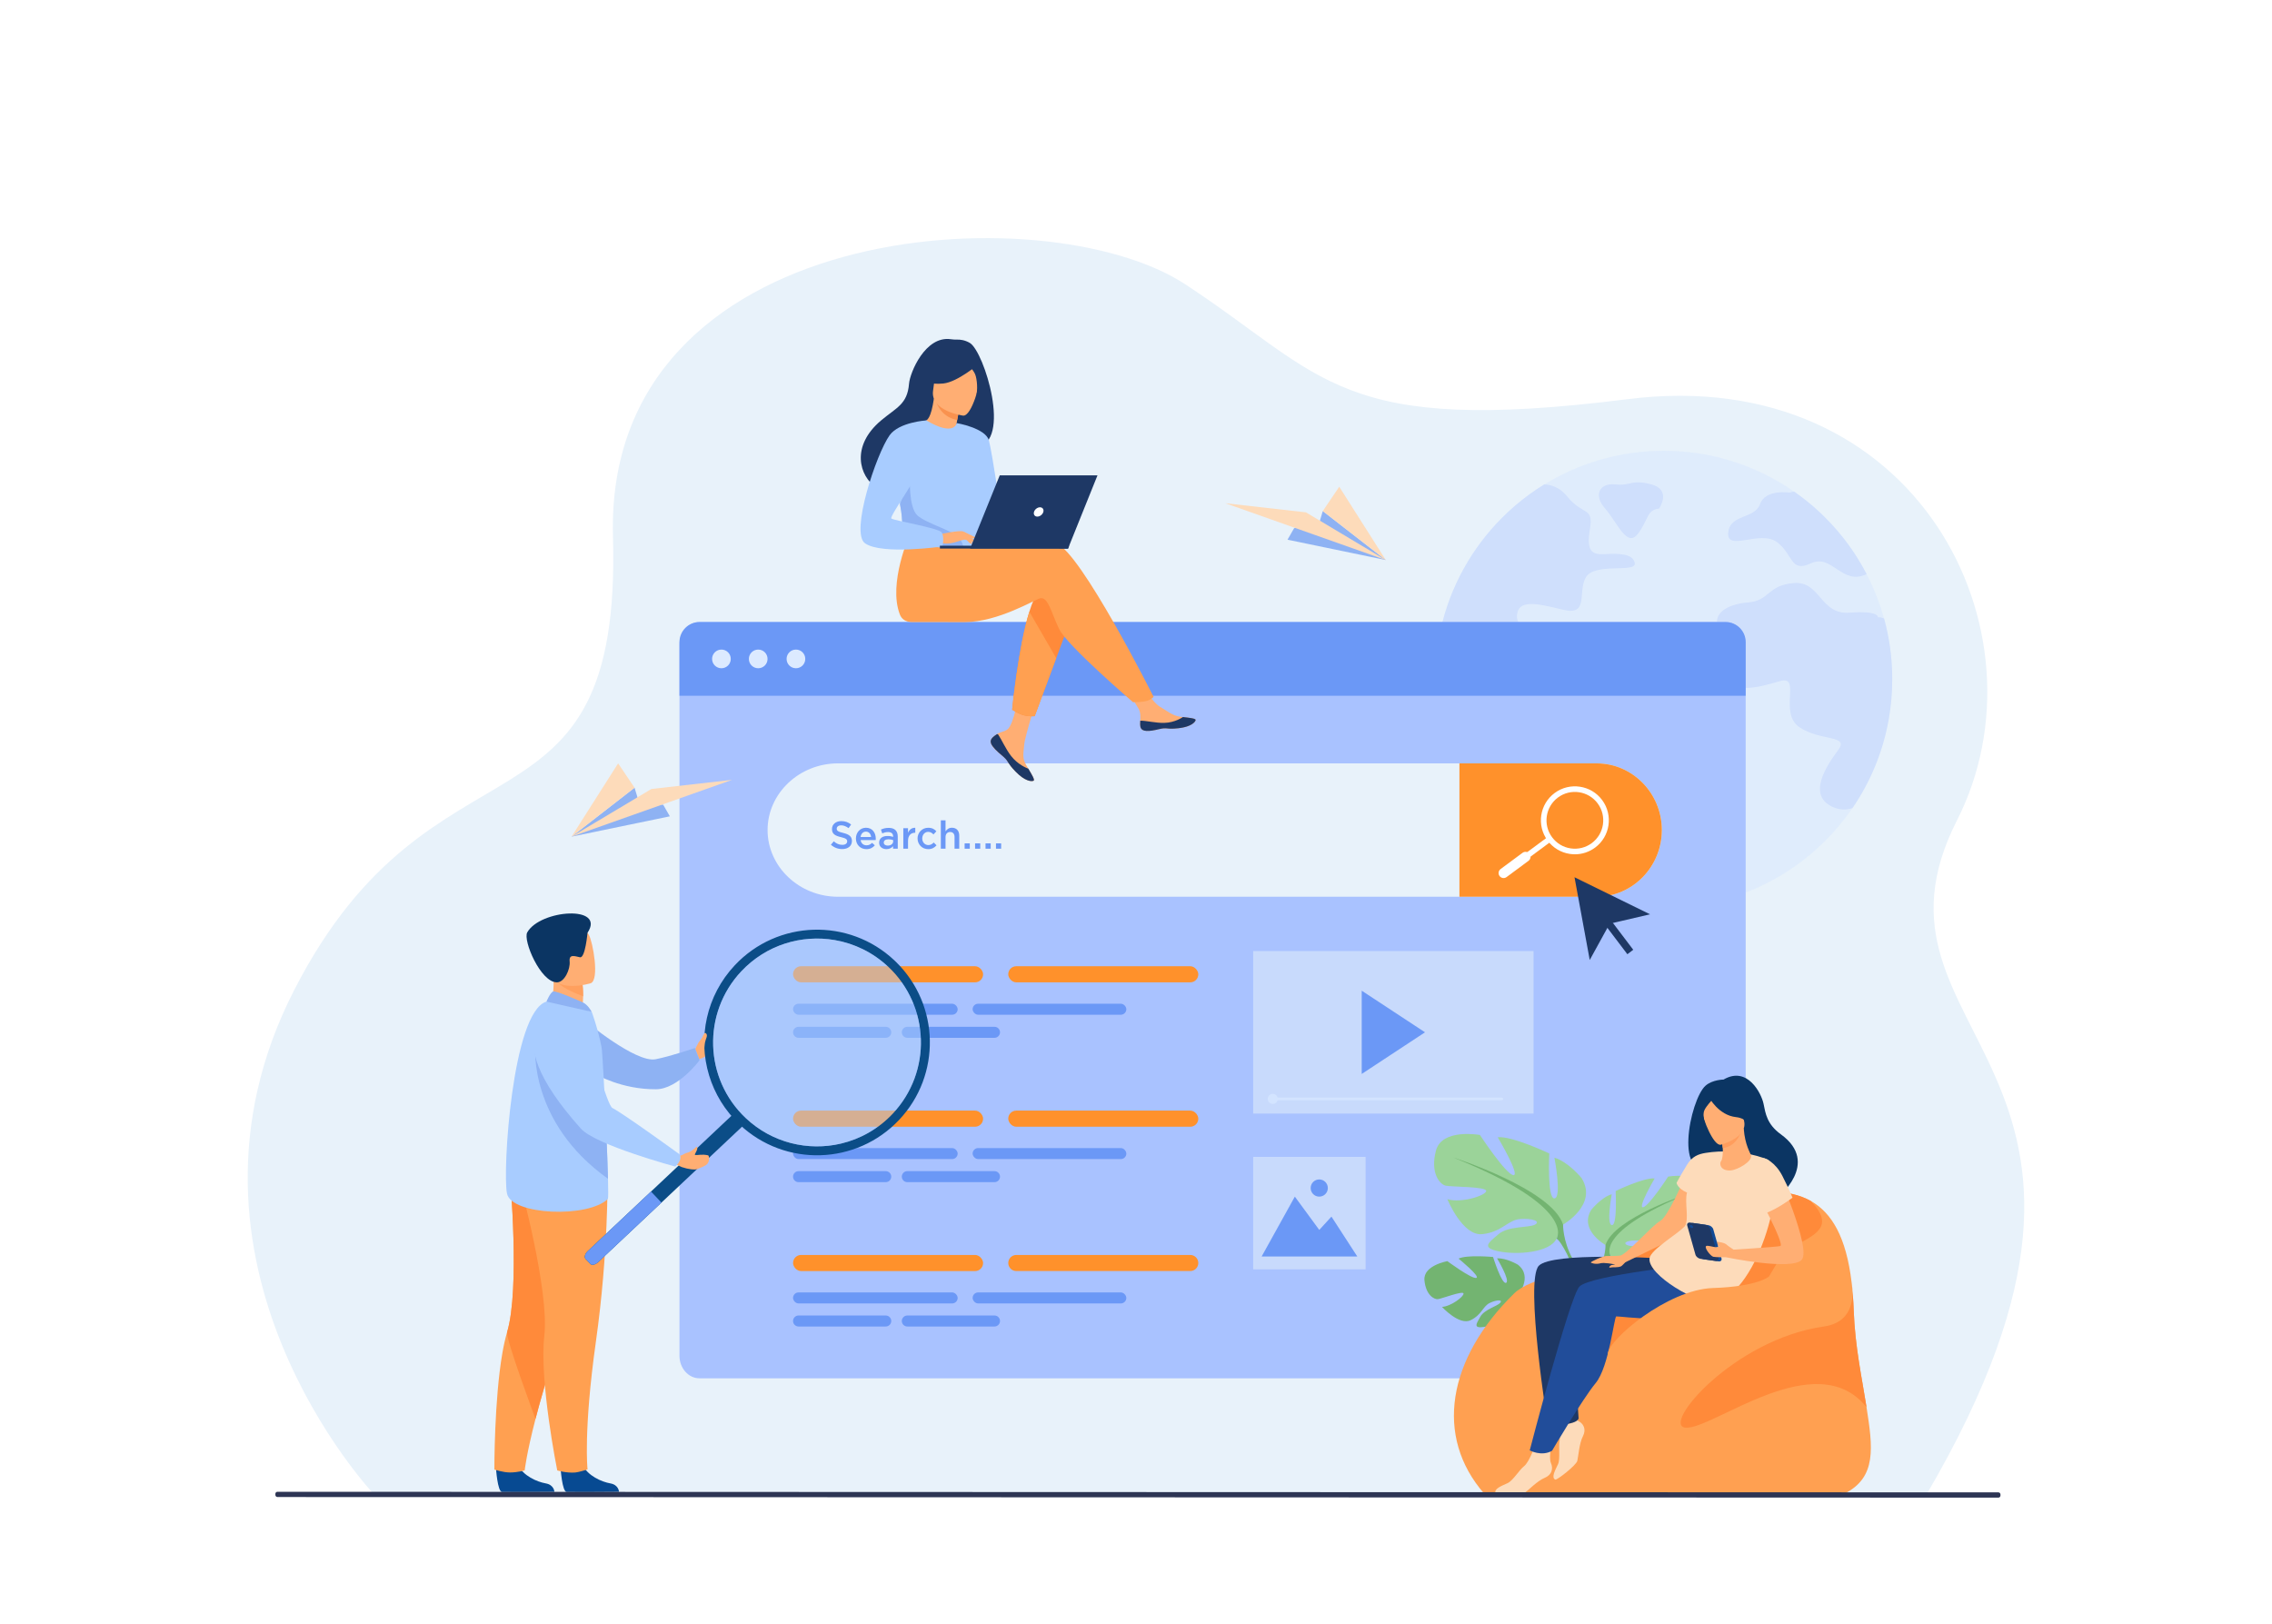 <svg xmlns="http://www.w3.org/2000/svg" id="Ebene_1" data-name="Ebene 1" viewBox="0 0 1024 732"><defs><style>      .cls-1 {        fill: #9bd399;      }      .cls-1, .cls-2, .cls-3, .cls-4, .cls-5, .cls-6, .cls-7, .cls-8, .cls-9, .cls-10, .cls-11, .cls-12, .cls-13, .cls-14, .cls-15, .cls-16, .cls-17, .cls-18, .cls-19, .cls-20, .cls-21, .cls-22, .cls-23, .cls-24, .cls-25, .cls-26, .cls-27 {        stroke-width: 0px;      }      .cls-2 {        fill: #ffa05e;      }      .cls-3 {        fill: #2d3554;      }      .cls-4 {        fill: #f9924f;      }      .cls-5 {        fill: #a8ccff;      }      .cls-6 {        fill: #1e3865;      }      .cls-7 {        fill: #6b98f6;      }      .cls-28, .cls-20 {        opacity: .5;      }      .cls-8 {        fill: #accefc;      }      .cls-9 {        fill: #73b471;      }      .cls-10, .cls-20 {        fill: #e8f2fa;      }      .cls-11 {        fill: #8eb2f3;      }      .cls-12 {        fill: #104995;      }      .cls-13 {        fill: #dceaff;      }      .cls-14 {        fill: #ff912b;      }      .cls-15 {        fill: #ff8a3a;      }      .cls-16 {        fill: #0b4d87;      }      .cls-29 {        opacity: .4;      }      .cls-17 {        fill: #fff;      }      .cls-18 {        fill: #214d9a;      }      .cls-19 {        fill: #ffae73;      }      .cls-21 {        fill: #0b3563;      }      .cls-22 {        fill: #ff9d5d;      }      .cls-23 {        fill: #d3e4ff;      }      .cls-24 {        fill: #074a92;      }      .cls-25 {        fill: #ffa051;      }      .cls-26 {        fill: #fddbba;      }      .cls-27 {        fill: #a9c2ff;      }    </style></defs><rect class="cls-17" x="-58.89" y="-35.33" width="3227.89" height="813.33"></rect><g><path class="cls-10" d="M168.61,673.56s-99.02-104.53-35.96-227.45c63.06-122.92,147.67-61.06,143.62-204.16-4.05-143.09,194.7-155.32,257.94-113.81,63.25,41.51,68.82,68.25,199.42,51.76,130.6-16.49,191.33,105.3,148.41,189.81-50.13,98.71,100.88,108.27-13.87,304.08l-699.58-.24Z"></path><g class="cls-29"><path class="cls-23" d="M852.83,306.14c0,6.33-.57,12.53-1.66,18.55-2.63,14.44-8.27,27.84-16.25,39.51-18.54,27.12-49.72,44.92-85.06,44.92-42.03,0-78.19-25.18-94.19-61.29-2.11-4.76-3.87-9.7-5.24-14.81-2.32-8.57-3.55-17.58-3.55-26.88,0-7.52.81-14.86,2.34-21.91.02-.08.04-.16.05-.24,4.28-19.52,14.09-36.96,27.72-50.6,3.86-3.87,8.03-7.44,12.48-10.66,2.12-1.54,4.3-2.99,6.53-4.37,15.67-9.64,34.11-15.2,53.86-15.2,2.62,0,5.21.1,7.78.29,3.63.27,7.2.72,10.7,1.36,14.77,2.68,28.44,8.51,40.3,16.77h0c7.39,5.14,14.06,11.22,19.86,18.08,3.05,3.6,5.85,7.41,8.38,11.41,1.58,2.49,3.05,5.05,4.42,7.68,3.28,6.32,5.92,13.02,7.85,20.02,2.39,8.71,3.67,17.89,3.67,27.36Z"></path><g><path class="cls-27" d="M714.87,260.04c-4.11,6.51,1.72,17.81-10.61,14.73-12.33-3.08-19.86-4.45-20.55,2.39-.69,6.85,9.25,6.85,9.25,14.04s-4.45,9.57-11.3,6.15c-6.85-3.42-8.82-8.38-16.78-5.3-7.96,3.08-12.58,1.03-14.38-5.14-.32-1.08-.76-1.96-1.28-2.7.02-.08.04-.16.05-.24,4.28-19.52,14.09-36.96,27.72-50.6,3.86-3.87,8.03-7.44,12.48-10.66,2.12-1.54,4.3-2.99,6.53-4.37,3.21.12,7.05,1.34,10.32,5.38,7.19,8.91,11.98,4.45,10.27,14.73-1.72,10.27,1.03,11.64,6.85,11.3,5.82-.34,12.67-.34,13.36,4.11.68,4.45-17.81-.34-21.92,6.16Z"></path><path class="cls-27" d="M757.51,321.68s-9.07,2.91-11.47-3.42c-2.4-6.34.34-7.71-7.71-9.59-8.05-1.88-8.73-7.36-13.87-6.68-5.14.68-2.57,2.74-8.56,7.19-5.99,4.45-11.47,2.4-11.3,10.62.17,8.22,9.07,9.5,10.87,14.9,1.8,5.39-1.28,7.71,2.57,11.81,3.85,4.11,11.04,2.31,7.71,7.96-3.34,5.65-8.48,10.02-5.91,18.75,2.57,8.73.77,9.25,5.14,15.41,4.37,6.16,12.84,8.22,14.13,4.11,1.28-4.11-5.91-9.5-3.6-13.61,2.31-4.11,6.16-1.28,7.71-7.45,1.54-6.16,7.79-6.16,8.3-10.44.51-4.28-7.53-10.79-4.45-13.53,3.08-2.74,9.25,4.97,14.04-1.88,4.79-6.85,1.54-12.33,6.51-18.83,4.97-6.51-6.68-9.07-10.1-5.31Z"></path><path class="cls-27" d="M852.83,306.14c0,6.33-.57,12.53-1.66,18.55-2.63,14.44-8.27,27.84-16.25,39.51-2.72.89-5.5.87-8.23-.22-12.84-5.14-3.34-19.01,1.8-25.94,5.14-6.93-7.96-3.85-17.47-10.27-9.5-6.42,1.03-23.63-8.73-20.8-9.76,2.83-21.57,6.42-27.22-3.08-5.65-9.5,5.14-11.04.26-19.01-4.88-7.96,2.83-12.59,12.58-13.36,9.76-.77,8.48-7.71,20.55-8.73,12.07-1.03,11.81,14.38,25.17,13.36,13.36-1.03,12.75,2.05,12.75,2.05.96-.03,1.9.17,2.79.59,2.39,8.71,3.67,17.89,3.67,27.36Z"></path><path class="cls-27" d="M841.31,258.75c-11.11,5.4-15.56-9.29-25.06-4.87-9.57,4.45-7.9-4.11-15.43-9.59-7.54-5.48-22.6,4.45-21.92-4.11.68-8.56,11.98-6.16,14.38-13.01,2.4-6.85,13.36-5.14,13.36-5.14.62-.24,1.29-.39,1.99-.45,0,0,0,0,0,0,7.39,5.14,14.06,11.22,19.86,18.08,3.05,3.6,5.85,7.41,8.38,11.41,1.58,2.49,3.05,5.05,4.42,7.68Z"></path><path class="cls-27" d="M747.75,229.22s5.82-8.4-3.42-10.88c-9.25-2.48-9.07.77-16.27,0-7.19-.77-10.02,4.8-4.62,10.88,5.39,6.08,9.76,17.74,14.64,11.53,4.88-6.22,3.94-10.93,9.67-11.53Z"></path></g></g><path class="cls-27" d="M786.79,290.52v320.54c0,5.61-4.05,10.16-9.04,10.16h-462.47c-4.99,0-9.04-4.55-9.04-10.16v-320.54c0-5.61,4.05-10.16,9.04-10.16h462.47c4.99,0,9.04,4.54,9.04,10.16Z"></path><g><path class="cls-7" d="M786.79,289.4v24.2h-480.55v-24.2c0-5,4.05-9.04,9.04-9.04h462.47c4.99,0,9.04,4.04,9.04,9.04Z"></path><g><path class="cls-13" d="M320.94,296.98c0-2.32,1.88-4.21,4.21-4.21s4.21,1.88,4.21,4.21-1.88,4.21-4.21,4.21-4.21-1.88-4.21-4.21Z"></path><path class="cls-13" d="M337.52,296.98c0-2.32,1.88-4.21,4.21-4.21s4.21,1.88,4.21,4.21-1.88,4.21-4.21,4.21-4.21-1.88-4.21-4.21Z"></path><path class="cls-13" d="M354.52,296.98c0-2.32,1.88-4.21,4.21-4.21s4.21,1.88,4.21,4.21-1.88,4.21-4.21,4.21-4.21-1.88-4.21-4.21Z"></path></g></g><rect class="cls-20" x="564.81" y="521.43" width="50.68" height="50.68"></rect><g><polygon class="cls-7" points="568.62 566.32 583.59 539.33 594.6 554.34 600.09 548.34 611.74 566.32 568.62 566.32"></polygon><path class="cls-7" d="M590.72,535.46c0-2.14,1.73-3.87,3.87-3.87s3.87,1.73,3.87,3.87-1.73,3.87-3.87,3.87-3.87-1.73-3.87-3.87Z"></path></g><rect class="cls-20" x="564.81" y="428.65" width="126.37" height="73.25"></rect><polygon class="cls-7" points="613.73 446.51 613.73 484.04 642.26 465.27 613.73 446.51"></polygon><path class="cls-10" d="M749,374.11c0,8.26-3.3,15.78-8.62,21.23-5.32,5.45-12.66,8.83-20.73,8.83h-341.97c-17.45,0-31.73-13.53-31.73-30.06,0-8.26,3.57-15.78,9.32-21.22,5.75-5.45,13.68-8.83,22.41-8.83h341.97c16.15,0,29.35,13.52,29.35,30.05Z"></path><path class="cls-14" d="M749,374.11c0,8.26-3.3,15.78-8.62,21.23-5.32,5.45-12.66,8.83-20.73,8.83h-61.88v-60.11h61.88c16.15,0,29.35,13.52,29.35,30.05Z"></path><g><path class="cls-17" d="M709.83,385.04c-.76,0-1.53-.06-2.29-.17-4.05-.6-7.62-2.75-10.05-6.04-5.03-6.79-3.59-16.4,3.2-21.42h0c6.79-5.03,16.4-3.59,21.42,3.2,5.02,6.79,3.59,16.4-3.2,21.42-2.67,1.97-5.82,3.01-9.08,3.01ZM702.19,359.44c-5.67,4.2-6.87,12.23-2.67,17.9,2.03,2.75,5.01,4.54,8.39,5.04,3.38.5,6.75-.34,9.5-2.37,5.67-4.2,6.87-12.23,2.67-17.9-4.2-5.67-12.23-6.87-17.9-2.67h0Z"></path><rect class="cls-17" x="688.84" y="373.85" width="2.52" height="20.9" transform="translate(588.43 -399.02) rotate(53.49)"></rect><path class="cls-17" d="M675.86,394.84h0c-.74-1-.53-2.41.47-3.15l9.89-7.32c1-.74,2.41-.53,3.15.47h0c.74,1,.53,2.41-.47,3.15l-9.89,7.32c-1,.74-2.41.53-3.15-.47Z"></path></g><g><g><path class="cls-19" d="M447.09,332.7c-.65.74-.73,1.57-.41,2.45,0,0,0,0,0,.01.59,1.63,2.54,3.46,4.81,5.28.29.23.55.45.77.64.06.05.12.1.17.16.05.04.09.08.13.12,2.11,1.95,1.32,2.4,5.11,6.35,4.33,4.51,7.31,4.59,8.16,4.18.72-.35-.74-2.74-2.35-5.43-.08-.13-.15-.26-.24-.39-.21-.36-.43-.72-.64-1.08-1.89-3.23-1.41-4.75-.95-9.56.37-3.91,6.09-21.83,6.09-21.83l-8.3-1.43s-2.5,14.27-5.26,16.47c-1.47,1.17-3.12,1.19-4.54,2.05-.1.06-.2.12-.29.19-.8.53-1.62,1.08-2.27,1.82Z"></path><path class="cls-6" d="M447.09,332.7c-.65.74-.73,1.57-.41,2.45,0,0,0,0,0,.01.72,1.63,2.62,3.44,4.81,5.26.29.24.54.46.76.66.06.05.12.1.17.16.05.04.09.08.13.12,2.11,1.95,1.32,2.4,5.11,6.35,4.33,4.51,7.31,4.59,8.16,4.18.72-.35-.74-2.74-2.35-5.43-.84-.31-4.76-1.9-7.72-5.69-2.51-3.21-4.22-7.29-5.92-9.8-.19-.04-.3-.06-.49-.09-.8.53-1.62,1.08-2.27,1.82Z"></path><path class="cls-19" d="M513.99,327.54c.51,2.56,4.16,2.14,8.24,1.14,4.08-1,3.11.19,8.91-.45,5.81-.64,7.56-2.8,7.74-3.67.16-.77-2.71-1.04-5.79-1.39-.39-.04-.78-.09-1.16-.14-3.47-.44-6.02-2.68-9.17-4.52-2.99-1.74-7.45-8.85-7.45-8.85l-7.96.63s4.18,6.35,5.79,9.11c.95,1.62.9,3.77.78,5.43-.06.9-.12,1.82.06,2.72Z"></path><path class="cls-6" d="M522.23,328.68c4.08-1,3.11.19,8.91-.45,5.81-.64,7.56-2.8,7.74-3.67.16-.77-2.71-1.04-5.79-1.39l-.03.06s-3.48,2.47-8.31,2.58c-3.94.09-8.11-1.04-10.83-.99-.06.9-.12,1.82.06,2.72.51,2.56,4.16,2.14,8.24,1.14Z"></path><path class="cls-15" d="M483.5,276.62l-7.45,20.02-9.72,26.14s-2.64.25-5.16-.47c-2.32-.67-4.99-2.43-4.99-2.43,0,0,2.71-28.07,7.75-44.19,1.29-4.14,2.74-7.48,4.33-9.36,7.8-9.22,15.25,10.29,15.25,10.29Z"></path><path class="cls-25" d="M475.94,244.82c-4.24-1.37-15.29-.03-27.28,2.14-3.31.6-6.65-.92-8.4-3.79h0l-30.17-2.37s-9.96,22.08-4.52,36.15c.8,2.07,2.56,3.36,5.27,3.4,0,0,0,0,0,0,0,0,18.23.03,24.06.03,15,0,31.76-10.3,33.93-10.74,3.55-.71,4.96,6.39,8.51,13.84,3.54,7.45,33.33,33,33.33,33,0,0,4.58.05,6.47-.66,2.03-.76,2.78-1.75,2.78-1.75,0,0-32.99-65.69-43.98-69.24Z"></path><path class="cls-6" d="M437.1,154.56c-2.24-1.33-4.42-1.54-5.76-1.5-.93.03-1.86-.03-2.78-.17-11.51-1.69-18.46,15.03-18.86,20.09-.75,9.28-5.66,10.69-12.57,16.5-13.86,11.65-9.8,25.19-2.23,30.22,4.54,3.02,12.56,0,12.56,0,.11.08,21.91-12.18,32.66-18.09,16.11-2.28,3.46-43.19-3.01-47.05Z"></path><path class="cls-19" d="M431.1,196.57s-5.29,1.85-8.85.27c-3.35-1.48-5.89-7-5.84-7.01,1.53-.07,3.2-1.4,4.5-10.16l.65.23,10.93,3.94s-.79,3.51-1.31,6.84c-.43,2.8-.66,5.49-.07,5.88Z"></path><path class="cls-4" d="M432.48,183.85s-.44,1.89-1.07,5.43c-6.28-1.13-8.97-5.97-9.85-9.36l10.93,3.94Z"></path><path class="cls-19" d="M434.1,187.33s-14.95-2.01-13.55-11.3c1.4-9.29.41-15.81,10.01-14.92,9.6.89,10.92,4.71,11.21,7.93.29,3.21-3.74,18.57-7.67,18.29Z"></path><path class="cls-6" d="M441.23,163.94s-9.57,8.24-16.08,8.91c-6.51.66-8.97-1.43-8.97-1.43,0,0,3.84-3.18,6.15-8.32.68-1.51,2.12-2.56,3.77-2.7,4.65-.4,13.46-.58,15.13,3.54Z"></path><path class="cls-6" d="M435.25,163.2s3.2,3.1,4.21,5.39c.97,2.22,1.26,7.52.49,9.62,0,0,4.99-9.7,2.17-14.41-2.99-5-6.86-.6-6.86-.6Z"></path><path class="cls-5" d="M443.69,218.6c-.46,30.26-.13,23.94-3.44,26.81-.8.69-3.04,1.1-5.99,1.3-9.28.61-25.59-.92-26.21-2.64-2.14-5.93-.63-7.78-2.41-16.86-.19-.97-.42-2.01-.69-3.15-1.49-6.24-2.94-8.36,2.35-18.39,4.79-9.08,9.77-16.45,10.22-16.18,12.64,7.51,13.66,1.2,13.66,1.2,0,0,12.74,13.15,12.51,27.91Z"></path><path class="cls-25" d="M476.05,296.65l-9.72,26.14s-2.64.25-5.16-.47c-2.32-.67-4.99-2.43-4.99-2.43,0,0,2.71-28.07,7.75-44.19l12.13,20.95Z"></path><path class="cls-5" d="M431.17,190.69s13,2.21,14.53,7.81c1.53,5.6,6.54,39.59,6.54,39.59,0,0-3.67,3.58-6.72.52-3.05-3.06-9.6-31.8-9.6-31.8l-4.75-16.12Z"></path><path class="cls-11" d="M434.25,246.71c-9.28.61-25.59-.92-26.21-2.64-2.14-5.93-.63-7.78-2.41-16.86l4.48-12.6s-.74,14.03,3.39,17.73c4.13,3.69,16.94,7.13,18.95,10.22.97,1.48,1.61,2.97,1.79,4.16Z"></path><path class="cls-19" d="M423.62,240.8s9.16-2.04,10.63-1.22c1.48.81,5.09,3.77,5.54,4.8.45,1.03-3.29-.78-4.51-1.11-.79-.21-2.86.51-3.89.85-4.32,1.44-6.97.7-6.97.7l-.81-4.02Z"></path><path class="cls-5" d="M417.51,189.48s-12.29.75-16.55,6.69c-5.99,8.35-17.89,43.96-11.08,48.71,7.67,5.35,34.91,1.41,34.91,1.41,0,0,.91-4.24-.35-6.29-1.26-2.05-21.75-5.37-22.7-6.31-.95-.95,11.83-18.44,11.83-21.28,0-2.84,3.94-22.93,3.94-22.93Z"></path><path class="cls-19" d="M434.69,242.13s1.92,2.47,2.55,2.77c.63.3,1.04.22,1.04.22l-1.29-2.33-2.29-.67Z"></path><path class="cls-19" d="M434.25,239.58l5.58,2.71s-.24.39-.92.36c-.69-.03-2.42-.67-2.42-.67l-2.23-2.4Z"></path></g><g><polygon class="cls-6" points="481.87 245.96 423.62 245.94 423.62 247.23 481.36 247.25 481.87 245.96"></polygon><polygon class="cls-6" points="437.24 247.23 481.36 247.25 494.64 214.25 450.59 214.24 437.24 247.23"></polygon><path class="cls-17" d="M470.23,230.74c.33-1.16-.34-2.1-1.5-2.1-1.16,0-2.37.94-2.7,2.1-.33,1.16.34,2.1,1.5,2.1,1.16,0,2.37-.94,2.7-2.1Z"></path></g></g><rect class="cls-14" x="357.43" y="435.49" width="85.66" height="7.27" rx="3.63" ry="3.63"></rect><g><path class="cls-7" d="M399.21,467.75h-39.3c-1.37,0-2.48-1.11-2.48-2.48h0c0-1.37,1.11-2.48,2.48-2.48h39.3c1.37,0,2.48,1.11,2.48,2.48h0c0,1.37-1.11,2.48-2.48,2.48Z"></path><g><rect class="cls-7" x="357.43" y="452.39" width="74.19" height="4.96" rx="2.48" ry="2.48"></rect><rect class="cls-7" x="438.37" y="452.39" width="69.27" height="4.96" rx="2.48" ry="2.48"></rect><path class="cls-7" d="M448.23,467.75h-39.3c-1.37,0-2.48-1.11-2.48-2.48h0c0-1.37,1.11-2.48,2.48-2.48h39.3c1.37,0,2.48,1.11,2.48,2.48h0c0,1.37-1.11,2.48-2.48,2.48Z"></path></g></g><rect class="cls-14" x="454.42" y="435.49" width="85.66" height="7.27" rx="3.63" ry="3.63"></rect><rect class="cls-14" x="357.43" y="565.62" width="85.66" height="7.27" rx="3.63" ry="3.63"></rect><g><path class="cls-7" d="M399.21,597.87h-39.3c-1.37,0-2.48-1.11-2.48-2.48h0c0-1.37,1.11-2.48,2.48-2.48h39.3c1.37,0,2.48,1.11,2.48,2.48h0c0,1.37-1.11,2.48-2.48,2.48Z"></path><g><rect class="cls-7" x="357.43" y="582.51" width="74.19" height="4.96" rx="2.48" ry="2.48"></rect><rect class="cls-7" x="438.37" y="582.51" width="69.27" height="4.96" rx="2.48" ry="2.48"></rect><path class="cls-7" d="M448.23,597.87h-39.3c-1.37,0-2.48-1.11-2.48-2.48h0c0-1.37,1.11-2.48,2.48-2.48h39.3c1.37,0,2.48,1.11,2.48,2.48h0c0,1.37-1.11,2.48-2.48,2.48Z"></path></g></g><path class="cls-14" d="M458.06,565.62h78.39c2.01,0,3.63,1.63,3.63,3.63h0c0,2.01-1.63,3.63-3.63,3.63h-78.39c-2.01,0-3.63-1.63-3.63-3.63h0c0-2.01,1.63-3.63,3.63-3.63Z"></path><rect class="cls-14" x="357.43" y="500.56" width="85.66" height="7.27" rx="3.63" ry="3.63"></rect><g><path class="cls-7" d="M399.21,532.81h-39.3c-1.37,0-2.48-1.11-2.48-2.48h0c0-1.37,1.11-2.48,2.48-2.48h39.3c1.37,0,2.48,1.11,2.48,2.48h0c0,1.37-1.11,2.48-2.48,2.48Z"></path><g><rect class="cls-7" x="357.43" y="517.45" width="74.19" height="4.96" rx="2.48" ry="2.48"></rect><rect class="cls-7" x="438.37" y="517.45" width="69.27" height="4.96" rx="2.48" ry="2.48"></rect><path class="cls-7" d="M448.23,532.81h-39.3c-1.37,0-2.48-1.11-2.48-2.48h0c0-1.37,1.11-2.48,2.48-2.48h39.3c1.37,0,2.48,1.11,2.48,2.48h0c0,1.37-1.11,2.48-2.48,2.48Z"></path></g></g><rect class="cls-14" x="454.42" y="500.56" width="85.66" height="7.27" rx="3.63" ry="3.63"></rect><g><path class="cls-19" d="M313.37,472.83s.9-2.02,1.48-2.98c.58-.96,3.07-3.76,3.49-3.12.42.63,2.12,4.91,1.22,6.1-.9,1.2.06,3.28-4.41,4.54l-1.77-4.54Z"></path><path class="cls-11" d="M263.68,460.07s22.89,19.1,31.81,17.34c6.98-1.38,17.69-5.06,17.69-5.06l2.14,5.48s-9.6,13.03-19.62,13.11c-15.65.13-27.22-6.78-27.22-6.78l-4.81-24.1Z"></path><path class="cls-24" d="M223.54,661.59s.66,10.72,2.74,10.87c.28.02,10.52.02,10.52.02l13.07-.08s-.09-3.15-3.91-3.82c-3.82-.67-10.22-3.35-12.53-8.4-2.44-5.31-9.89,1.4-9.89,1.4Z"></path><path class="cls-25" d="M222.79,662.33s3.97,1.33,7.08,1.33c3.46,0,6.61-.94,6.61-.94,0,0,.75-7.24,4.87-23.18,2.16-8.36,5.24-19.1,9.63-32.45,12.13-36.9,15.81-58.48,16.15-60.53.02-.11.03-.16.03-.16l-.04-.02-37.28-16.37s4.61,50.85-1.27,70.37c-.82,2.73-1.53,5.91-2.13,9.35-3.71,21.2-3.63,52.59-3.63,52.59Z"></path><path class="cls-15" d="M241.34,639.54c2.16-8.36,5.24-19.1,9.63-32.45,12.13-36.9,15.81-58.48,16.15-60.53,0-.06,0-.12-.01-.18l-37.28-16.37s4.61,50.85-1.27,70.37c-.82,2.73,12.79,39.15,12.79,39.15Z"></path><path class="cls-24" d="M252.66,661.59s.66,10.72,2.74,10.87c.28.02,10.52.02,10.52.02l13.07-.08s-.09-3.15-3.91-3.82c-3.82-.67-10.22-3.35-12.53-8.4-2.44-5.31-9.89,1.4-9.89,1.4Z"></path><path class="cls-25" d="M273.8,531.21s.48,32.95-5.22,73.42c-5.7,40.46-3.77,57.64-3.77,57.64,0,0-3.92,1.27-5.5,1.4-4.03.33-8.16-.94-8.16-.94,0,0-8.16-40.48-5.82-60.73,2.34-20.25-11.18-69.49-11.18-69.49l39.64-1.28Z"></path><path class="cls-19" d="M247.36,454.09l7.28,4.77,6.63-1.87c1.21-1.73,1.53-5.06,1.55-7.95.02-2.87-.26-5.29-.26-5.29l-9.82-4.33-3.66-1.61c.01.06.29,3.01.32,3.44.68,7.65-2.04,12.85-2.04,12.85Z"></path><path class="cls-5" d="M273.97,540.37c-9.06,8.75-43.34,7.27-45.45-2.36-2.11-9.64,2.3-82.03,17.78-86.57,3.21-.94,20.38,4.6,20.38,4.6,0,0,2.69,7.05,4.46,16.02.34,1.75,1.34,20.25,2.09,37.55.35,8.09.64,15.93.8,21.67.14,5.37.14,8.9-.05,9.1Z"></path><path class="cls-2" d="M250.14,441.38c1.99,3.37,8.98,6.31,12.68,7.67.02-2.87-.26-5.29-.26-5.29l-9.82-4.33c-2.17-.03-3.49.46-2.61,1.96Z"></path><path class="cls-19" d="M266.26,443.15s-15.82,4.93-18.74-4.96c-2.92-9.9-6.93-15.93,3.05-19.5,9.98-3.57,13.06-.37,14.84,2.69,1.78,3.07,4.89,20.23.85,21.77Z"></path><path class="cls-21" d="M264.79,420.43s-1.01,11.52-3.39,11.02c-2.38-.5-5-1.57-4.66,1.9.35,3.47-2.32,9.42-5.75,9.41-7.37-.03-15.37-18.93-13.36-22.52,5.82-10.34,35.56-12.43,27.15.19Z"></path><path class="cls-11" d="M262.46,451.69c-.2-.09-11.78-5.28-13.13-4.83-1.35.45-3.04,4.58-3.04,4.58l20.38,4.61s-1.6-3.26-4.21-4.36Z"></path><g><path class="cls-16" d="M334.51,507.75l-64.87,61.08c-1.27,1.2-2.87,1.58-3.56.85l-2.19-2.33c-.69-.73-.21-2.31,1.06-3.51l64.87-61.08c1.27-1.2,2.87-1.58,3.56-.85l2.19,2.33c.69.73.21,2.31-1.06,3.51Z"></path><path class="cls-7" d="M298.11,542.03l-28.47,26.8c-1.27,1.2-2.87,1.58-3.56.85l-2.19-2.33c-.69-.73-.21-2.31,1.06-3.51l28.47-26.8,4.69,4.98Z"></path><path class="cls-16" d="M319.6,484.69c2.49,8.21,7.1,15.89,13.8,22.2,20.45,19.24,52.63,18.26,71.88-2.19,18.99-20.19,18.28-51.78-1.4-71.1-.26-.26-.53-.52-.8-.77-20.45-19.24-52.63-18.26-71.87,2.19-12.94,13.76-16.74,32.82-11.61,49.68ZM334.13,437.76c11.2-11.9,27.15-16.65,42.13-14.05,8.73,1.51,17.13,5.51,24.06,12.03,18.84,17.72,19.74,47.36,2.02,66.2-6.53,6.94-14.66,11.44-23.28,13.48-14.8,3.5-31.02-.26-42.92-11.46-18.84-17.72-19.74-47.36-2.02-66.2Z"></path><g class="cls-28"><path class="cls-8" d="M402.35,501.94c-6.53,6.94-14.66,11.44-23.28,13.48-14.8,3.5-31.02-.26-42.92-11.46-18.84-17.72-19.74-47.36-2.02-66.2,11.2-11.9,27.15-16.65,42.14-14.05,8.73,1.51,17.13,5.51,24.06,12.03,18.84,17.72,19.74,47.36,2.02,66.2Z"></path></g></g><path class="cls-11" d="M274.02,531.28c-35.75-25.47-32.77-59.46-32.77-59.46,13.06,7.37,26.03,23.66,31.98,37.79.35,8.09.64,15.93.8,21.67Z"></path><g><path class="cls-19" d="M309.3,519.68c2.52-.58,4.21-2.49,4.57-2.82,0,0,1.07.07-.18,2.37-.1.19-.34.68-.51,1.03-.07.14.03.31.19.32,1.45.11,2.92-.47,5.72.12.39.08.5,1.01.48,1.4-.03.67.02,1.42-.75,2.44-.45.6-1.71,1.24-4.52,2.37-1.07.43-4.12.11-6.99-.88l-2.29-1.06.71-4.25.57.12c.91.19,2.04-.92,3-1.16Z"></path><path class="cls-5" d="M252.34,456.04s-32.12,6.12,9.45,52.63c6.65,7.44,42.57,17.12,42.57,17.12,0,0,3.64-3.1,1.81-5.61,0,0-24.73-17.96-30.17-20.81-2.45-1.28-9.5-28.66-13.49-35.26-3.99-6.59-10.16-8.07-10.16-8.07Z"></path></g><path class="cls-19" d="M314.24,473.39s1.05-2.01,1.26-3.07c.2-1.06,1.53-4.15,2.07-4.69.22-.22.94.06,1.02,1,.04.41-.16,1.15-.52,2.03-.57,1.44-.48,3.39-.68,4.04-.5,1.62-3.16.69-3.16.69Z"></path></g><g><polygon class="cls-6" points="743.68 412.09 725.49 416.32 716.5 432.68 709.64 395.39 743.68 412.09"></polygon><rect class="cls-6" x="727.32" y="411.78" width="3.32" height="19.23" transform="translate(-106.54 525.77) rotate(-37.15)"></rect></g><g><g><g><path class="cls-9" d="M683.72,584.42s7.52-8.83.42-14.4c0,0-5.18-3.11-9.4-2.85,0,0,6.01,10,4.08,11-1.93,1-5.89-11.63-5.89-11.63,0,0-11.77-1.1-15.55.73,0,0,10.09,8.2,7.97,8.7-2.12.5-13.01-7.55-13.01-7.55,0,0-10.95,1.9-10.34,8.58.61,6.68,4.39,8.73,6.04,8.55,1.66-.18,11.35-3.92,11.57-2.56.22,1.36-5.61,5.82-9.7,6.04,0,0,7.75,8.49,12.87,6.02,5.12-2.47,5.55-6.37,8.74-7.84,3.2-1.47,5.93-1.48,4.61.02-1.32,1.49-7.1,2.96-8.92,6.2-1.82,3.24-3.45,5.43,1.85,4.61,5.31-.82,13.93-4.73,14.29-9.18l.36-4.45Z"></path><g><path class="cls-9" d="M647.37,577.17s29.75-1.24,36.34,7.25c0,0,1.47,4.35,5.95,8.3l.7,1.9s-5.17-5.42-7.02-5.74c0,0,2.85-10.55-35.98-11.7Z"></path><path class="cls-9" d="M689.67,592.72s6.4,4.7,6.87,13.14l-1.16.11s-2.07-8.72-5.76-12.12c-3.7-3.4.05-1.13.05-1.13Z"></path></g></g><g><path class="cls-1" d="M723.61,561.14s-12.02-6.68-6.45-15.82c0,0,4.46-5.62,9.26-7.07,0,0-2.52,13.61.04,13.92,2.56.31,1.71-15.37,1.71-15.37,0,0,12.62-6.12,17.59-5.66,0,0-7.8,13.31-5.24,12.98,2.56-.33,11.32-13.8,11.32-13.8,0,0,12.96-2.44,15.06,5.23,2.1,7.68-1.24,11.53-3.16,12.01-1.92.49-14.24.37-13.92,1.96.33,1.6,8.66,4.13,13.29,2.68,0,0-5.08,12.66-11.8,12.04-6.72-.62-8.82-4.77-12.98-5.08-4.16-.31-7.2.82-5.12,1.94,2.08,1.11,9.12.34,12.49,3.19,3.37,2.85,6.1,4.6-.14,5.9-6.24,1.3-17.44.54-19.7-4.26l-2.26-4.79Z"></path><g><path class="cls-9" d="M760.99,537.97s-33.57,10.99-37.38,23.16c0,0,.18,5.44-3.16,11.69v2.4s3.5-8.17,5.42-9.3c0,0-7.56-10.54,35.12-27.96Z"></path><path class="cls-9" d="M720.45,572.83s-5.16,7.89-2.17,17.46l1.33-.36s-1.33-10.55,1.37-15.86c2.69-5.32-.53-1.23-.53-1.23Z"></path></g></g><g><path class="cls-1" d="M704.48,551.93s15.79-8.91,8.37-20.91c0,0-5.93-7.37-12.27-9.24,0,0,3.43,17.92.06,18.35-3.37.43-2.38-20.25-2.38-20.25,0,0-16.69-7.96-23.23-7.31,0,0,10.39,17.48,7.02,17.07-3.38-.41-15.04-18.1-15.04-18.1,0,0-17.1-3.11-19.81,7.02-2.71,10.14,1.74,15.18,4.27,15.81,2.53.63,18.78.36,18.36,2.47-.42,2.11-11.37,5.52-17.5,3.64,0,0,6.8,16.64,15.66,15.77,8.86-.87,11.58-6.37,17.07-6.81,5.48-.44,9.5,1.02,6.76,2.51-2.74,1.49-12.02.52-16.44,4.3-4.42,3.78-8,6.11.24,7.77,8.23,1.66,23,.56,25.93-5.78l2.93-6.34Z"></path><g><path class="cls-9" d="M655.02,521.71s44.35,14.2,49.46,30.22c0,0-.19,7.17,4.27,15.39v3.16s-4.67-10.74-7.2-12.21c0,0,9.87-13.95-46.53-36.56Z"></path><path class="cls-9" d="M708.75,567.31s6.86,10.35,3.01,22.99l-1.76-.47s1.66-13.92-1.93-20.9.68-1.63.68-1.63Z"></path></g></g></g><g><path class="cls-25" d="M831.16,673.28h-162.16c-22.61-25.86-16.64-60.8,13.37-90.26,3.77-3.71,11.01-6.33,18.82-8.19,14.38-3.42,30.7-4.2,30.83-4.27.05-.02,8.62-6.97,13.78-13.22,16.03-19.4,29.66-17.73,29.66-17.73,16.34-3.18,30.27-4.11,40.6,1.64t0,0c9.57,5.33,16.05,16.41,18.47,36.76.46,3.85.78,8.03.94,12.57.59,16.52,3.85,31.21,5.78,43.65,0,0,0,0,0,0,2.8,18.02,4.78,31.73-10.09,39.04Z"></path><path class="cls-15" d="M807.96,562c-9.91,5.4-11.01,23.19-26.52,27.78-15.51,4.6-41.85,4.18-56.79,20.38-14.41,15.63-30.31-24.14-23.46-35.33,14.38-3.42,30.7-4.2,30.83-4.27.05-.02,8.62-6.97,13.78-13.22,16.03-19.4,29.66-17.73,29.66-17.73,16.34-3.18,30.27-4.11,40.6,1.64t0,0c11.38,11.76,1.82,15.35-8.1,20.75Z"></path><g><path class="cls-26" d="M700.67,638.9s2.86,7.57,2.26,10.39c-.59,2.81.4,8.26-.75,10.7-1.14,2.44-3.19,5.99-1.21,6.88.75.34,9.44-6.45,9.93-8.44.49-1.99.86-7.88,2.52-11.08,1.66-3.2.25-5.77-2.16-6.94-2.41-1.17-5.79-7.59-5.79-7.59l-4.8,6.07Z"></path><path class="cls-6" d="M747.12,567.12s-47.44-2.93-53.56,3.36c-6.44,6.63,4.05,71.85,4.05,71.85,0,0,12.87.37,13.88-3.04,0,0-2.41-31.58-.41-37.04,2.01-5.46.73-13.02.73-13.02,0,0,25.17,3.76,33.16,1.84,7.98-1.91,2.14-23.96,2.14-23.96Z"></path><path class="cls-19" d="M758.61,532.29s-6.99,16.32-10.4,18.05-15.76,15.93-18.41,15.69c-2.65-.25,2.73,2.9,2.73,2.9,0,0,21.95-10.71,23.21-11.33,1.25-.62,7.86-11.5,8.77-17.03.91-5.52-5.9-8.28-5.9-8.28Z"></path><path class="cls-26" d="M691.91,651.4s-2.7,7.63-4.97,9.39c-2.27,1.77-5.03,6.57-7.48,7.69-2.45,1.13-6.3,2.52-5.37,4.48.35.74,11.37,1.16,13.03-.04,1.66-1.21,5.74-5.46,9.07-6.84,3.33-1.37,3.91-4.25,2.82-6.69-1.09-2.45.47-9.53.47-9.53l-7.58,1.54Z"></path><path class="cls-21" d="M772.9,525.06c-1.01-1.17,24.68,1.72,28.1,14.84,0,0,19.74-15.55,1.63-28.66-6.27-4.54-6.9-9.38-7.81-13.82-.91-4.43-7.16-17.17-18.01-10.85,0,0-4.96.02-8.09,2.74-7.13,6.18-14.91,45.47,4.18,35.74Z"></path><path class="cls-18" d="M767.9,569.42s-51.58,5.26-56.11,10.53c-4.53,5.27-22.33,73.74-22.33,73.74,0,0,5.26,2.93,10.05.19,0,0,13.64-23.23,19.67-30.52,6.04-7.29,8.29-29.81,9.28-30.04,1-.23,33.32,4.5,44.45-4.05,11.13-8.55-5.02-19.85-5.02-19.85Z"></path><path class="cls-26" d="M796.61,522.6s-12.31-5.49-27.91-2.97c-3.19.51-6.06,1.56-8.34,5.32-3.22,5.31-4.73,8.16-4.73,8.16,0,0,.31,2.46,4.71,4.41-1.2,4.4,1.1,12.08-1.01,15.06-2.11,2.98-15.22,10.38-15.87,14.49-1.19,7.55,22.41,21.24,29.44,19.77,20.24-4.21,33.98-58.46,23.7-64.24Z"></path><path class="cls-21" d="M789.64,507.04s2.42-4.77,2.74-8.69c.23-2.8-2.14-12.85-12.24-10.42,0,0-2.95.57-5.56,2.73-2.08,1.71-4.98,5.26-.55,13.81l1.22,2.92,14.4-.35Z"></path><g><path class="cls-19" d="M775.8,523.14c-1.02,1.08-.62,4.66,4.16,4.39,3.14-.18,9.87-4.06,9.23-6.74-.3-1.27-2.71-4.56-3.28-12.13l-.57.16-9.58,2.7s.46,3.05.7,5.93c.2,2.42-.24,5.25-.66,5.69Z"></path><path class="cls-22" d="M775.76,511.52s.46,3.05.7,5.93c5.43-.58,7.92-5.78,8.88-8.63l-9.58,2.7Z"></path><path class="cls-19" d="M775.55,515.95s12.54-3.16,10.45-10.94c-2.09-7.78-1.87-13.42-9.97-11.73-8.09,1.69-8.85,5.07-8.78,7.84.06,2.77,4.98,15.45,8.3,14.83Z"></path><path class="cls-21" d="M770.3,494.62s4.21,8.02,12.15,8.88c4.65.5,5.92,3.57,5.92,3.57,0,0-1.4-8.75-3.74-14.11,0,0-12.93-3.38-14.34,1.66Z"></path><path class="cls-21" d="M771.74,495.68s-2.74,2.8-3.59,4.78c-1.25,2.93,1.19,9.09,2.21,10.42,0,0-5.84-9.9-3.89-14.18,2.07-4.55,5.27-1.01,5.27-1.01Z"></path></g><path class="cls-19" d="M733.53,567.9s-2.5,2.64-2.8,2.79c-1.65.77-3.74.32-4.74.58-1.01.25-.83-.37-.09-.88.74-.51,2.57-.31,1.82-.5-.75-.19-4.78-.94-6.3-.53-2.41.64-4.3-.11-4.45-.36-.15-.25,5.49-3.01,7.1-2.91,1.61.09,6.25-.13,6.25-.13l3.22,1.95Z"></path><path class="cls-19" d="M800.85,527.47s15.56,35.12,11.24,40.28c-4.29,5.12-34.23-1.1-34.23-1.1l.92-3.26s22.02-1.35,23.59-1.79c2.26-.64-11.15-25.27-11.15-25.27l9.64-8.86Z"></path><path class="cls-26" d="M795.05,522.02c.37,0,5.02,1.53,8.36,8.14,3.28,6.49,4.48,9.64,4.48,9.64,0,0-14.54,11.28-20.33,7.13-5.79-4.15,2.15-25.05,7.49-24.91Z"></path><path class="cls-19" d="M781.35,563.23s-2.5-1.62-3.51-2.51c-1.01-.89-6.87-1.61-6.86-1.02,0,.59,3.41,1.4,3.79,1.99.37.59,2.45,3.03,4.23,3.02s2.36-1.49,2.36-1.49Z"></path><g><path class="cls-12" d="M774.53,568.51l-6.71-.95c-1-.14-2.02-.98-2.27-1.87l-3.7-13.1c-.25-.89.36-1.5,1.36-1.35l6.71.95c1,.14,2.02.98,2.27,1.87l3.7,13.1c.25.89-.36,1.5-1.36,1.35Z"></path><path class="cls-6" d="M773.13,568.31l-6.71-.95c-1-.14-2.02-.98-2.27-1.87l-3.7-13.1c-.25-.89.36-1.5,1.36-1.35l6.71.95c1,.14,2.02.98,2.27,1.87l3.7,13.1c.25.89-.36,1.5-1.36,1.35Z"></path><path class="cls-12" d="M761.59,552.7c-.1-.37.15-.62.56-.56.42.06.84.41.94.78.1.37-.15.62-.56.56-.42-.06-.84-.41-.94-.78Z"></path></g><path class="cls-19" d="M777.86,566.65s-4.54.06-5.68-.21c-1.14-.27-4.05-3.88-3.27-4.78.49-.57,3.2.45,4.49.45,1.29,0,4.65-1.87,6.95,1.95.26.43-2.49,2.59-2.49,2.59Z"></path></g><path class="cls-25" d="M797.34,575.29s-4.89,4.58-25.33,5.24c-20.45.66-47.11,23.26-47.36,29.64-.25,6.38,41.17,16.07,41.81,15.16.64-.91,26.27-22.93,26.27-22.93l4.61-27.1Z"></path><path class="cls-15" d="M841.25,634.24c-22.75-28.4-69.48,10.32-81.58,9.22-11.12-1,21.68-39.82,62.36-45.59,16.44-2.33,12.5-19.33,12.5-19.85.46,3.85.78,8.03.94,12.57.59,16.52,3.85,31.21,5.78,43.65Z"></path></g></g><path class="cls-3" d="M900.68,675l-775.62-.27c-.52,0-.95-.43-.95-.95v-.48c0-.52.43-.95.95-.94l775.62.27c.52,0,.95.43.94.95v.48c0,.52-.43.94-.95.94Z"></path><g><polygon class="cls-11" points="580.29 243.25 624.59 252.42 596.19 230.35 594.28 236.73 583.28 238.03 580.29 243.25"></polygon><polygon class="cls-26" points="624.59 252.42 588.59 230.92 552.25 226.81 624.59 252.42"></polygon><polygon class="cls-26" points="596.19 230.35 624.59 252.42 603.6 219.38 596.19 230.35"></polygon></g><g><polygon class="cls-11" points="301.9 367.93 257.6 377.09 286 355.03 287.92 361.41 298.91 362.7 301.9 367.93"></polygon><polygon class="cls-26" points="257.6 377.09 293.6 355.6 329.94 351.49 257.6 377.09"></polygon><polygon class="cls-26" points="286 355.03 257.6 377.09 278.59 344.06 286 355.03"></polygon></g><g><path class="cls-7" d="M374.49,380.73l1.3-1.54c1.17,1.02,2.35,1.59,3.87,1.59,1.33,0,2.17-.61,2.17-1.58,0-.88-.49-1.35-2.77-1.89-2.61-.61-4.08-1.38-4.08-3.68,0-2.1,1.75-3.55,4.18-3.55,1.79,0,3.2.54,4.45,1.54l-1.16,1.63c-1.1-.82-2.21-1.26-3.33-1.26-1.26,0-2,.65-2,1.49,0,.95.56,1.37,2.91,1.93,2.59.63,3.94,1.56,3.94,3.62,0,2.29-1.8,3.66-4.38,3.66-1.87,0-3.64-.65-5.11-1.96Z"></path><path class="cls-7" d="M385.77,377.89c0-2.64,1.87-4.82,4.52-4.82,2.94,0,4.43,2.31,4.43,4.97,0,.14-.02.49-.04.6h-6.79c.23,1.51,1.3,2.35,2.66,2.35,1.03,0,1.77-.39,2.5-1.1l1.24,1.1c-.88,1.05-2.08,1.73-3.78,1.73-2.68,0-4.75-1.94-4.75-4.83ZM392.61,377.25c-.14-1.37-.95-2.43-2.35-2.43-1.3,0-2.21,1-2.4,2.43h4.75Z"></path><path class="cls-7" d="M402.51,382.52v-1.14c-.63.75-1.59,1.33-2.99,1.33-1.75,0-3.29-1-3.29-2.89,0-2.05,1.59-3.03,3.75-3.03,1.12,0,1.84.16,2.56.39v-.18c0-1.28-.81-1.98-2.28-1.98-1.03,0-1.8.23-2.64.58l-.58-1.7c1.02-.46,2.01-.77,3.52-.77,2.73,0,4.06,1.44,4.06,3.9v5.48h-2.1ZM402.56,378.65c-.54-.21-1.3-.37-2.12-.37-1.33,0-2.12.54-2.12,1.47,0,.88.79,1.37,1.79,1.37,1.4,0,2.45-.79,2.45-1.94v-.53Z"></path><path class="cls-7" d="M407.13,373.27h2.12v2.08c.58-1.38,1.65-2.33,3.27-2.26v2.24h-.12c-1.86,0-3.15,1.21-3.15,3.66v3.52h-2.12v-9.25Z"></path><path class="cls-7" d="M413.54,377.91c0-2.63,2.03-4.83,4.8-4.83,1.75,0,2.84.65,3.69,1.59l-1.31,1.42c-.65-.68-1.33-1.16-2.4-1.16-1.54,0-2.66,1.33-2.66,2.98s1.14,2.98,2.77,2.98c1,0,1.73-.47,2.4-1.16l1.28,1.26c-.91,1.02-1.98,1.73-3.78,1.73-2.75,0-4.78-2.15-4.78-4.82Z"></path><path class="cls-7" d="M424.04,369.73h2.12v4.97c.6-.88,1.45-1.63,2.89-1.63,2.08,0,3.29,1.4,3.29,3.55v5.88h-2.12v-5.25c0-1.44-.72-2.26-1.98-2.26s-2.08.86-2.08,2.29v5.22h-2.12v-12.78Z"></path><path class="cls-7" d="M434.76,380.12h2.33v2.4h-2.33v-2.4Z"></path><path class="cls-7" d="M439.47,380.12h2.33v2.4h-2.33v-2.4Z"></path><path class="cls-7" d="M444.18,380.12h2.33v2.4h-2.33v-2.4Z"></path><path class="cls-7" d="M448.89,380.12h2.33v2.4h-2.33v-2.4Z"></path></g><g><path class="cls-23" d="M571.38,495.29c0-1.25,1.02-2.27,2.27-2.27s2.27,1.02,2.27,2.27-1.02,2.27-2.27,2.27-2.27-1.02-2.27-2.27Z"></path><path class="cls-23" d="M676.84,495.9h-102.58c-.34,0-.61-.27-.61-.61h0c0-.34.27-.61.61-.61h102.58c.34,0,.61.27.61.61h0c0,.34-.27.61-.61.61Z"></path></g></g></svg>